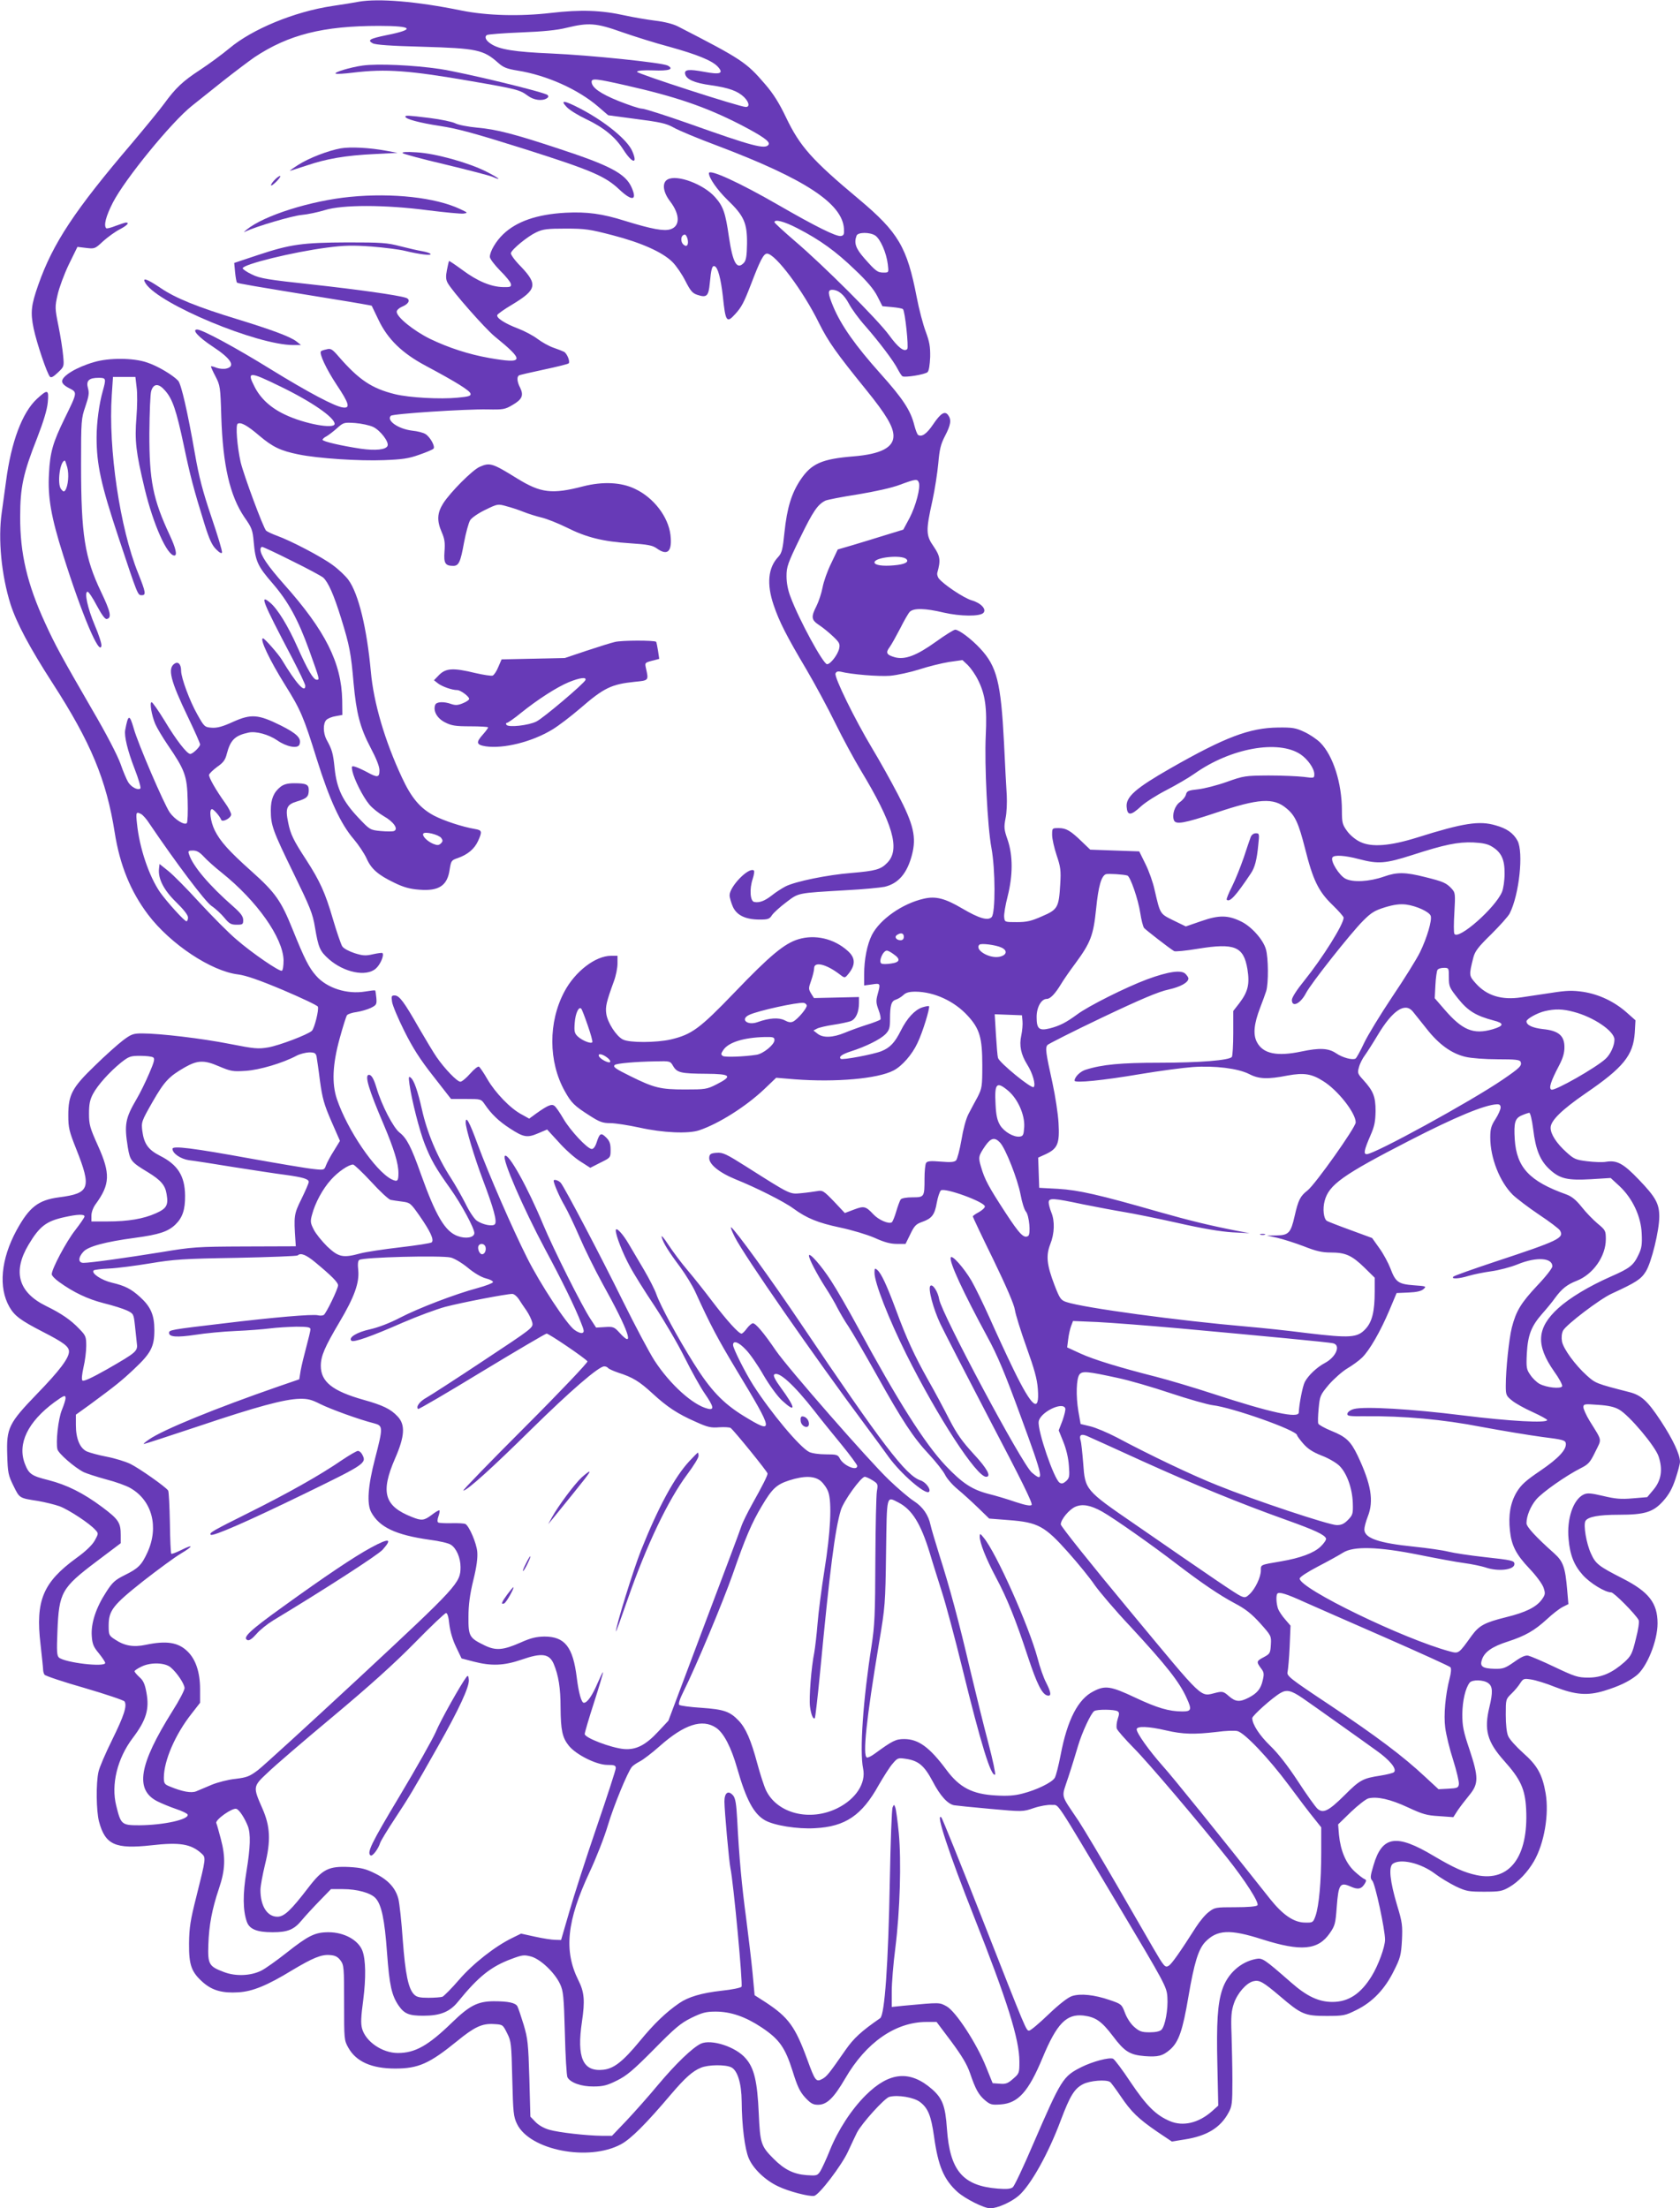<?xml version="1.0" standalone="no"?>
<!DOCTYPE svg PUBLIC "-//W3C//DTD SVG 20010904//EN"
 "http://www.w3.org/TR/2001/REC-SVG-20010904/DTD/svg10.dtd">
<svg version="1.0" xmlns="http://www.w3.org/2000/svg"
 width="974pt" height="1280pt" viewBox="0 0 974 1280"
 preserveAspectRatio="xMidYMid meet">
<g transform="translate(0,1280) scale(0.1,-0.1)"
fill="#673ab7" stroke="none">
<path d="M2080 12790 c-25 -5 -94 -16 -155 -25 -219 -33 -463 -134 -595 -245
-41 -34 -118 -91 -170 -125 -101 -66 -142 -105 -209 -197 -23 -32 -107 -134
-186 -228 -331 -388 -458 -579 -543 -821 -42 -119 -46 -160 -27 -253 18 -85
78 -263 95 -280 7 -7 21 1 46 25 36 34 36 35 30 98 -3 35 -15 112 -27 171 -21
104 -21 111 -5 182 9 40 38 119 65 175 l50 102 50 -6 c50 -6 52 -5 98 38 27
24 69 55 96 69 44 23 60 40 37 40 -5 0 -31 -9 -59 -19 -27 -11 -52 -17 -55
-14 -16 16 -2 70 39 150 71 137 339 465 457 559 35 28 117 93 183 146 66 52
147 113 180 136 197 131 398 182 722 182 198 0 214 -20 43 -54 -97 -20 -112
-29 -79 -47 17 -9 104 -15 289 -20 313 -9 353 -17 438 -93 30 -27 51 -35 112
-45 170 -27 352 -109 468 -209 l58 -50 164 -22 c138 -18 172 -25 215 -49 27
-16 142 -64 255 -106 507 -192 724 -334 733 -481 2 -32 -1 -39 -18 -42 -27 -4
-146 55 -361 179 -227 131 -404 212 -404 185 0 -27 47 -95 106 -153 98 -94
116 -135 115 -255 -1 -70 -5 -95 -17 -110 -41 -45 -65 -5 -88 149 -20 140 -33
177 -80 230 -66 75 -220 133 -275 103 -34 -18 -28 -72 14 -127 58 -76 59 -144
2 -162 -38 -12 -108 1 -261 48 -136 43 -222 54 -346 48 -166 -9 -285 -50 -363
-125 -42 -40 -77 -100 -77 -131 0 -11 27 -46 59 -79 33 -32 61 -67 63 -78 3
-17 -3 -19 -47 -18 -70 2 -148 35 -234 99 -41 30 -76 54 -78 52 -1 -2 -7 -26
-12 -53 -7 -35 -6 -55 4 -73 23 -45 217 -265 273 -311 176 -143 171 -160 -31
-125 -119 21 -236 59 -344 111 -95 47 -193 126 -193 157 0 10 15 23 35 31 37
16 46 41 18 50 -50 16 -280 48 -543 77 -259 28 -302 35 -349 58 -30 14 -54 31
-54 36 2 23 290 94 490 120 100 13 147 14 258 6 74 -6 161 -17 193 -25 82 -20
155 -29 148 -18 -3 5 -25 12 -48 16 -24 4 -81 17 -128 29 -76 20 -109 22 -305
22 -262 -1 -332 -11 -519 -73 l-138 -46 5 -54 c3 -30 8 -57 11 -60 6 -5 80
-18 560 -96 120 -19 220 -37 221 -38 1 -2 19 -39 40 -83 53 -111 136 -192 273
-265 174 -93 257 -144 260 -162 3 -13 -10 -17 -75 -23 -100 -10 -280 0 -362
20 -135 33 -210 83 -328 219 -37 43 -46 48 -70 41 -15 -3 -30 -8 -32 -11 -12
-12 30 -102 90 -193 73 -109 81 -138 39 -133 -46 4 -205 89 -421 222 -202 125
-396 230 -426 230 -33 0 7 -44 92 -100 105 -69 132 -113 78 -126 -14 -4 -40
-2 -57 4 -16 7 -31 10 -33 9 -1 -2 10 -28 26 -58 27 -52 29 -61 34 -234 9
-282 50 -459 134 -583 43 -61 48 -74 54 -144 10 -112 23 -140 110 -240 91
-106 147 -208 212 -388 62 -173 61 -170 43 -170 -19 0 -52 56 -111 188 -54
122 -115 222 -158 258 -64 54 -47 11 126 -318 42 -81 77 -154 77 -163 0 -46
-53 13 -136 151 -19 32 -100 124 -109 124 -22 0 39 -128 129 -272 89 -142 107
-185 182 -426 74 -237 139 -378 215 -466 28 -33 61 -83 74 -111 27 -62 68 -97
162 -142 53 -26 90 -36 145 -40 113 -9 162 24 175 117 8 50 10 54 46 66 58 20
97 53 118 98 26 57 24 64 -18 71 -71 12 -178 47 -236 77 -81 43 -132 103 -187
222 -99 212 -164 433 -180 614 -23 250 -71 450 -130 531 -17 23 -57 61 -90 85
-64 48 -244 142 -325 171 -27 10 -55 23 -62 29 -16 15 -130 322 -148 398 -20
90 -30 214 -17 222 18 11 56 -10 125 -69 78 -66 124 -88 228 -109 112 -23 352
-39 497 -33 103 4 141 9 202 31 41 14 78 30 83 35 12 12 -18 67 -46 85 -12 8
-47 17 -78 20 -81 10 -150 59 -123 86 12 12 428 39 559 37 93 -2 103 0 147 26
55 32 65 55 44 99 -18 34 -21 64 -7 72 4 3 70 18 145 34 75 16 140 32 143 36
10 10 -10 58 -27 67 -8 4 -36 15 -62 24 -26 9 -67 32 -92 51 -25 19 -76 46
-113 60 -76 29 -126 61 -120 78 2 6 41 34 87 61 142 86 149 116 49 221 -34 34
-59 69 -57 77 5 22 98 98 148 121 38 18 64 21 170 21 113 0 139 -4 270 -38
170 -44 292 -99 349 -156 22 -22 56 -72 75 -110 29 -57 41 -71 69 -80 54 -18
65 -8 72 67 8 85 14 104 28 99 19 -6 36 -71 48 -175 15 -146 22 -157 70 -104
38 41 52 68 94 177 52 136 72 175 92 175 48 0 210 -216 302 -404 53 -106 98
-170 273 -386 116 -143 158 -214 158 -267 0 -67 -74 -105 -230 -118 -186 -15
-246 -42 -309 -136 -52 -78 -78 -162 -93 -305 -10 -99 -15 -119 -36 -142 -59
-62 -68 -157 -27 -278 32 -96 76 -182 190 -374 50 -85 126 -226 168 -312 42
-86 109 -209 148 -274 186 -308 229 -456 154 -534 -38 -40 -69 -48 -210 -60
-138 -11 -324 -49 -381 -78 -21 -11 -57 -34 -78 -51 -42 -33 -73 -45 -103 -39
-24 4 -29 75 -9 134 8 25 11 46 6 49 -31 19 -140 -94 -140 -144 0 -14 9 -44
19 -67 23 -50 74 -74 156 -74 47 0 57 3 71 26 10 14 46 47 82 74 74 56 60 53
347 70 99 5 200 15 224 20 80 19 130 78 158 184 27 103 10 177 -81 351 -40 77
-108 199 -151 270 -100 167 -219 410 -211 431 4 11 13 14 29 11 61 -16 221
-29 287 -24 43 4 116 20 170 37 52 17 129 36 172 43 l78 11 31 -29 c17 -17 44
-55 59 -86 42 -83 53 -161 45 -322 -8 -169 10 -530 33 -652 23 -123 24 -378 1
-401 -22 -22 -73 -7 -170 50 -100 59 -154 73 -223 57 -124 -28 -254 -119 -301
-210 -28 -56 -45 -142 -45 -229 l0 -64 45 6 c50 8 51 7 33 -58 -10 -37 -9 -51
6 -91 10 -26 14 -50 10 -55 -5 -4 -40 -18 -79 -30 -38 -12 -96 -33 -127 -46
-70 -29 -127 -31 -159 -5 l-23 18 21 11 c11 6 54 16 94 22 41 6 86 16 101 21
30 12 48 52 48 106 l0 34 -130 -3 -131 -3 -17 27 c-15 26 -15 30 1 75 9 26 17
58 17 71 0 40 68 25 146 -34 29 -23 32 -23 46 -7 50 57 50 101 1 143 -79 70
-188 95 -284 66 -80 -24 -163 -92 -370 -308 -203 -211 -248 -244 -370 -273
-84 -19 -241 -20 -278 0 -38 19 -89 98 -96 149 -6 41 1 70 44 188 12 32 21 78
21 103 l0 45 -37 0 c-91 0 -209 -91 -271 -208 -94 -176 -93 -406 2 -576 39
-70 56 -86 147 -144 55 -35 73 -42 117 -42 29 0 105 -12 170 -26 134 -30 284
-37 347 -15 112 38 268 136 376 238 l69 66 108 -9 c236 -18 480 3 572 51 49
25 108 92 139 159 30 61 74 206 67 214 -3 2 -20 -1 -39 -7 -44 -15 -88 -62
-125 -136 -34 -68 -62 -98 -112 -118 -44 -18 -228 -53 -236 -44 -12 12 7 26
59 43 88 28 171 70 200 99 23 24 27 36 27 89 0 80 8 104 34 112 11 3 31 15 43
26 15 15 35 20 71 20 109 -1 225 -55 302 -139 70 -76 85 -128 85 -288 0 -123
-2 -133 -27 -183 -16 -28 -39 -73 -53 -99 -15 -29 -31 -89 -41 -151 -10 -57
-24 -110 -31 -118 -11 -10 -32 -12 -89 -7 -60 5 -78 3 -85 -8 -5 -8 -9 -49 -9
-91 0 -106 -1 -108 -70 -108 -34 0 -62 -5 -68 -12 -5 -7 -17 -39 -26 -70 -9
-31 -21 -60 -26 -63 -18 -11 -76 14 -106 46 -45 48 -55 50 -113 28 l-53 -20
-63 67 c-60 62 -66 66 -97 60 -18 -3 -60 -9 -93 -12 -68 -6 -58 -11 -320 155
-114 72 -134 82 -170 79 -32 -2 -41 -7 -43 -25 -6 -38 54 -88 151 -128 120
-48 283 -130 337 -170 78 -57 143 -83 270 -110 71 -15 157 -41 201 -60 55 -25
91 -35 128 -35 l51 0 28 57 c23 48 33 58 67 70 57 20 74 41 86 111 6 33 17 66
24 72 22 18 255 -67 255 -93 0 -8 -16 -22 -35 -33 -19 -10 -35 -21 -35 -25 0
-3 53 -116 119 -250 75 -155 121 -261 125 -292 4 -26 34 -123 67 -215 46 -128
62 -185 66 -243 11 -144 -33 -109 -141 113 -41 84 -103 219 -139 300 -36 80
-83 177 -105 215 -45 76 -114 153 -120 134 -9 -26 70 -197 213 -461 57 -104
102 -211 194 -463 132 -359 137 -385 63 -322 -57 48 -522 919 -537 1004 -7 44
-38 91 -51 78 -15 -14 16 -132 58 -221 24 -50 155 -304 291 -565 176 -335 246
-476 238 -484 -7 -7 -35 -2 -93 17 -46 16 -116 37 -157 47 -96 25 -152 62
-249 164 -120 127 -278 376 -510 805 -52 96 -121 216 -153 265 -57 89 -129
170 -129 147 0 -19 46 -107 96 -185 24 -37 56 -91 70 -120 15 -28 43 -77 64
-107 20 -30 92 -154 160 -275 152 -272 215 -368 307 -466 39 -42 81 -95 92
-117 11 -23 44 -60 73 -84 29 -24 82 -72 118 -107 l65 -63 115 -9 c168 -13
207 -34 344 -188 58 -65 127 -150 153 -189 27 -38 118 -146 205 -238 210 -227
286 -323 328 -417 31 -67 27 -77 -25 -77 -77 0 -146 20 -275 81 -140 66 -173
71 -240 36 -90 -45 -152 -165 -191 -370 -12 -62 -27 -121 -34 -132 -16 -27
-107 -71 -187 -91 -45 -12 -89 -15 -153 -11 -137 7 -212 46 -287 147 -98 132
-163 180 -246 180 -49 0 -68 -10 -171 -85 -19 -14 -39 -24 -45 -22 -26 9 -3
225 70 662 36 213 37 230 41 528 5 340 1 324 72 288 79 -41 129 -122 181 -291
17 -58 50 -161 71 -228 22 -68 76 -269 119 -445 107 -436 166 -627 189 -613 4
3 -13 85 -39 183 -26 98 -73 288 -105 423 -66 283 -119 479 -180 670 -23 74
-46 151 -50 170 -12 58 -44 105 -96 139 -27 17 -93 73 -146 124 -116 111 -585
647 -655 749 -70 103 -117 158 -133 158 -7 0 -23 -14 -35 -30 -12 -17 -26 -30
-31 -30 -16 0 -82 72 -168 185 -46 61 -112 144 -147 185 -35 41 -84 107 -109
145 -25 39 -43 59 -39 45 9 -34 37 -80 108 -175 32 -44 72 -109 88 -145 86
-189 128 -268 236 -448 221 -365 223 -379 43 -269 -120 74 -192 150 -289 305
-92 146 -193 333 -217 401 -8 24 -40 87 -71 140 -31 53 -71 120 -88 149 -36
62 -76 104 -76 80 0 -29 40 -132 81 -207 22 -42 87 -146 144 -231 56 -85 135
-219 174 -298 39 -78 91 -172 116 -208 53 -77 58 -99 18 -89 -86 21 -218 140
-308 278 -31 48 -112 201 -181 340 -129 262 -339 662 -363 691 -12 14 -41 23
-41 12 0 -16 35 -97 63 -144 18 -31 57 -113 86 -180 29 -68 89 -190 133 -270
154 -277 192 -389 99 -286 -30 33 -36 35 -84 32 l-51 -3 -32 49 c-50 75 -216
407 -274 546 -91 219 -203 420 -223 400 -18 -17 106 -302 233 -540 95 -176
176 -341 209 -428 18 -44 19 -54 7 -58 -8 -3 -29 5 -46 18 -45 33 -199 267
-274 417 -85 169 -222 483 -287 659 -48 131 -69 168 -69 125 0 -34 51 -203
100 -333 62 -164 83 -240 69 -256 -12 -14 -68 -4 -104 20 -14 9 -44 53 -66 99
-23 45 -61 112 -85 149 -79 122 -138 263 -168 398 -24 106 -45 166 -63 182
-14 12 -15 8 -9 -37 13 -92 58 -269 88 -345 37 -94 64 -141 149 -260 64 -90
139 -229 139 -257 0 -27 -51 -35 -98 -17 -72 27 -125 116 -212 359 -55 156
-82 208 -123 240 -36 27 -105 160 -134 259 -16 53 -29 76 -44 76 -27 0 -2 -84
85 -287 60 -142 86 -226 86 -283 0 -47 -6 -52 -41 -35 -95 50 -255 285 -316
465 -30 90 -25 201 16 350 19 69 38 130 43 136 5 6 30 15 56 18 26 4 63 15 82
24 32 16 35 20 32 57 -2 22 -5 42 -7 44 -2 2 -28 -1 -57 -6 -106 -18 -224 20
-286 92 -41 46 -67 98 -136 269 -66 164 -99 212 -238 336 -132 118 -181 173
-213 237 -25 51 -34 123 -16 123 10 0 47 -43 53 -61 6 -18 58 9 58 30 0 10
-16 41 -35 67 -55 77 -95 148 -93 163 2 8 23 28 47 46 36 25 47 40 56 76 21
80 47 106 127 123 42 9 115 -11 165 -45 54 -38 119 -50 129 -25 14 36 -14 64
-108 111 -131 65 -172 68 -277 21 -61 -28 -92 -36 -123 -34 -41 3 -44 5 -84
77 -43 75 -94 212 -94 253 0 37 -16 55 -37 42 -43 -27 -26 -97 78 -313 38 -79
69 -149 69 -156 0 -14 -42 -55 -57 -55 -19 0 -82 81 -149 193 -36 59 -70 107
-75 107 -13 0 0 -76 21 -126 10 -23 42 -77 72 -121 100 -146 113 -180 116
-322 2 -68 0 -127 -5 -132 -14 -14 -70 21 -99 62 -33 48 -186 403 -209 488
-24 83 -32 81 -49 -10 -7 -35 14 -121 54 -224 23 -59 38 -110 34 -115 -14 -12
-51 6 -70 35 -9 14 -30 63 -45 107 -18 50 -82 174 -163 312 -180 311 -216 377
-274 504 -104 226 -146 404 -145 617 0 170 17 251 99 458 37 96 57 162 61 205
7 75 0 78 -63 20 -85 -79 -149 -248 -179 -478 -9 -63 -20 -145 -25 -182 -22
-152 -2 -361 51 -530 35 -109 111 -252 244 -458 221 -342 312 -560 360 -865
30 -190 92 -342 194 -477 129 -170 365 -327 521 -346 46 -6 122 -32 262 -91
108 -46 199 -89 201 -96 7 -18 -20 -126 -35 -140 -24 -22 -189 -85 -253 -96
-58 -10 -80 -8 -222 20 -161 32 -407 61 -509 61 -51 0 -63 -4 -112 -41 -30
-23 -103 -88 -162 -146 -132 -127 -154 -168 -154 -288 0 -72 5 -92 46 -195 90
-227 79 -257 -100 -280 -120 -16 -172 -56 -246 -191 -91 -168 -106 -332 -41
-445 30 -52 66 -78 192 -143 123 -63 153 -86 153 -115 0 -38 -54 -110 -185
-245 -165 -171 -178 -198 -173 -354 3 -104 6 -118 36 -179 36 -73 33 -71 142
-88 41 -7 98 -21 126 -31 53 -20 175 -100 207 -137 19 -20 18 -22 -4 -62 -15
-26 -52 -62 -105 -100 -195 -142 -239 -247 -209 -501 8 -72 15 -138 15 -147 0
-10 4 -23 8 -29 5 -7 109 -42 232 -77 123 -36 227 -71 232 -78 16 -25 -3 -83
-72 -223 -38 -77 -74 -160 -79 -185 -15 -66 -13 -227 3 -288 36 -135 94 -161
303 -138 165 19 230 8 291 -47 27 -25 27 -24 -30 -252 -34 -134 -41 -178 -42
-270 -1 -127 14 -167 84 -228 53 -45 111 -61 203 -55 82 5 167 40 311 128 119
71 169 92 218 88 31 -2 46 -10 62 -31 20 -27 21 -41 21 -245 0 -213 0 -218 25
-262 45 -80 135 -120 271 -120 135 0 199 29 359 159 100 82 145 103 212 99 53
-3 53 -3 78 -53 24 -47 25 -61 30 -265 5 -198 7 -219 28 -262 74 -151 414
-218 602 -117 58 31 146 119 294 294 79 92 121 130 170 150 43 18 142 19 176
2 36 -18 59 -93 60 -197 1 -141 18 -276 41 -330 26 -61 96 -128 171 -163 60
-29 179 -60 208 -55 29 5 160 177 197 258 19 41 42 90 51 108 28 55 161 201
188 208 50 13 143 -3 178 -30 46 -35 64 -78 81 -198 24 -174 57 -251 136 -323
45 -40 154 -95 190 -95 42 0 122 36 165 73 70 61 173 246 244 437 54 143 79
184 130 210 39 20 133 28 156 12 6 -4 33 -41 61 -82 62 -92 103 -131 212 -206
l85 -57 74 12 c129 20 208 68 255 156 20 36 22 55 22 185 0 80 -3 201 -5 270
-4 103 -1 134 14 178 20 59 72 118 112 128 35 9 56 -3 153 -85 125 -107 145
-116 271 -116 99 0 109 2 173 34 93 45 166 121 218 227 38 75 42 92 47 177 4
86 2 105 -28 203 -42 142 -50 222 -25 241 45 32 163 4 245 -58 30 -23 84 -55
120 -73 60 -28 73 -31 165 -31 91 0 104 3 146 27 53 31 106 87 142 149 60 103
89 273 68 395 -19 109 -48 161 -131 234 -40 36 -79 79 -86 97 -9 19 -14 69
-14 123 0 90 0 91 33 123 19 18 41 45 51 61 17 26 21 28 64 21 26 -4 88 -23
137 -43 118 -46 189 -52 287 -22 81 25 138 51 184 87 61 46 124 201 124 303 0
118 -50 183 -203 261 -139 71 -156 84 -183 144 -27 58 -45 166 -32 189 14 24
75 36 194 36 150 0 199 15 257 80 33 37 52 71 71 128 14 42 26 87 26 99 0 43
-41 130 -112 238 -76 115 -112 148 -182 166 -192 49 -196 51 -246 96 -68 61
-136 155 -144 197 -4 23 -2 47 6 63 16 33 214 184 283 215 141 65 169 83 197
128 33 53 78 238 78 318 0 75 -21 113 -118 214 -90 94 -127 114 -190 104 -20
-4 -70 -2 -110 3 -66 8 -77 13 -120 52 -58 52 -92 105 -92 142 0 41 63 103
202 199 221 151 277 221 286 353 l4 71 -53 47 c-72 63 -160 104 -251 118 -62
9 -95 8 -184 -6 -60 -9 -138 -21 -174 -26 -113 -17 -199 9 -263 80 -41 46 -41
47 -15 151 10 37 28 61 104 135 50 50 99 104 107 121 55 108 81 354 45 421
-24 44 -62 71 -127 89 -94 28 -186 14 -456 -71 -157 -49 -263 -57 -329 -25
-26 12 -59 39 -76 63 -27 37 -30 48 -30 119 0 159 -51 318 -125 393 -21 21
-63 49 -94 63 -49 23 -68 26 -151 25 -166 -2 -308 -56 -625 -237 -201 -115
-258 -165 -253 -223 4 -52 24 -52 82 2 27 25 95 68 150 96 56 29 128 71 162
95 209 148 486 198 615 111 41 -28 79 -82 79 -114 0 -24 -1 -24 -62 -16 -35 4
-126 8 -203 8 -135 -1 -144 -2 -242 -37 -56 -20 -131 -39 -166 -43 -57 -6 -66
-10 -71 -30 -3 -13 -19 -33 -35 -44 -30 -21 -47 -73 -35 -105 10 -27 58 -19
244 43 247 83 334 89 409 25 50 -41 70 -86 107 -231 46 -184 78 -250 159 -328
36 -35 65 -68 65 -74 0 -39 -122 -233 -228 -365 -44 -54 -72 -98 -72 -112 0
-46 50 -22 82 40 29 56 256 343 330 418 48 48 67 60 128 79 53 16 86 20 122
16 60 -8 135 -42 143 -66 8 -26 -22 -128 -62 -210 -20 -41 -93 -158 -162 -260
-68 -102 -142 -223 -163 -268 -21 -45 -43 -85 -49 -89 -17 -10 -75 5 -113 31
-44 30 -97 32 -201 10 -142 -30 -223 -13 -258 55 -23 44 -17 105 19 199 14 36
30 80 35 96 14 45 13 195 -2 244 -16 55 -83 130 -142 159 -77 38 -129 39 -232
3 l-90 -31 -72 35 c-79 39 -76 35 -109 177 -9 43 -33 110 -53 150 l-36 73
-142 5 -142 5 -48 46 c-67 65 -92 79 -135 79 -38 0 -38 0 -38 -40 0 -22 12
-75 26 -117 23 -68 26 -89 21 -168 -8 -135 -14 -147 -105 -186 -63 -28 -89
-34 -147 -34 -70 0 -70 0 -73 29 -2 16 7 70 20 120 31 123 31 237 0 328 -21
60 -22 73 -12 125 7 32 9 92 7 133 -3 41 -10 179 -16 305 -18 349 -41 442
-138 546 -52 56 -123 109 -145 109 -8 0 -58 -31 -112 -70 -113 -81 -179 -105
-237 -90 -49 14 -56 26 -31 59 11 15 38 64 61 108 22 44 47 88 56 97 23 22 88
21 197 -5 96 -22 208 -23 229 -2 21 21 -14 58 -67 73 -45 13 -164 92 -192 128
-6 9 -10 23 -8 31 21 74 17 97 -20 152 -46 65 -47 92 -8 267 14 64 29 162 34
216 7 81 14 111 39 159 34 65 38 94 18 121 -19 26 -43 11 -87 -54 -37 -55 -66
-75 -87 -61 -5 3 -15 29 -22 56 -21 86 -67 155 -197 300 -144 161 -227 278
-273 388 -32 77 -33 97 -6 97 35 0 68 -27 96 -79 16 -31 59 -90 96 -131 82
-94 165 -204 188 -250 10 -19 22 -38 27 -41 14 -9 131 10 146 24 8 8 13 42 15
88 1 60 -4 88 -26 147 -15 40 -39 130 -52 199 -56 290 -106 376 -335 568 -274
229 -342 306 -423 475 -39 82 -74 138 -122 193 -108 126 -135 144 -505 334
-27 14 -79 27 -130 33 -47 6 -125 19 -175 30 -139 31 -258 35 -430 15 -181
-21 -371 -16 -520 14 -259 53 -479 71 -595 51z m1525 -176 c72 -25 195 -64
275 -85 162 -45 248 -80 281 -115 37 -40 15 -48 -80 -30 -87 16 -114 13 -109
-12 6 -32 54 -53 149 -66 106 -15 157 -34 194 -70 28 -29 33 -56 9 -56 -35 0
-634 194 -631 204 3 7 36 10 94 8 92 -4 123 7 84 28 -32 17 -449 60 -676 70
-210 9 -300 23 -349 56 -30 19 -39 41 -23 51 7 4 95 11 197 15 128 5 210 13
265 27 128 31 171 28 320 -25z m20 -308 c293 -66 465 -125 665 -227 129 -67
177 -100 166 -117 -18 -30 -95 -9 -463 122 -134 47 -255 86 -270 86 -16 0 -77
21 -138 45 -106 43 -155 78 -155 111 0 21 27 18 195 -20z m998 -829 c132 -68
223 -134 333 -240 71 -67 111 -115 131 -155 l29 -57 56 -5 c31 -3 60 -8 63
-12 12 -11 34 -222 25 -231 -18 -19 -53 8 -106 81 -66 90 -380 404 -547 546
-64 55 -117 104 -117 108 0 19 56 5 133 -35z m451 -42 c30 -20 65 -100 73
-166 6 -49 6 -49 -24 -49 -35 0 -45 7 -112 83 -50 57 -61 88 -45 131 8 21 77
21 108 1z m-1088 -19 c8 -33 -3 -51 -22 -35 -22 18 -17 59 7 59 5 0 11 -11 15
-24z m-2361 -856 c180 -87 315 -180 315 -217 0 -32 -175 0 -286 53 -84 39
-144 94 -179 164 -45 88 -30 88 150 0z m539 -235 c41 -20 92 -86 83 -109 -9
-23 -70 -29 -155 -17 -113 17 -222 42 -222 52 0 4 10 14 23 20 12 7 40 28 61
47 38 34 41 34 105 30 37 -3 84 -13 105 -23z m3163 -322 c11 -28 -17 -135 -54
-206 l-36 -67 -111 -34 c-61 -19 -146 -45 -190 -58 l-79 -23 -38 -80 c-22 -44
-44 -107 -50 -140 -6 -32 -22 -81 -35 -107 -33 -65 -31 -81 16 -112 23 -15 59
-45 81 -66 36 -34 40 -43 34 -70 -8 -35 -50 -90 -70 -90 -22 0 -162 257 -211
388 -16 40 -24 84 -24 122 0 55 7 75 79 223 75 154 101 192 146 215 11 5 95
22 187 36 102 17 198 38 245 56 92 34 102 35 110 13z m-3635 -454 c90 -44 171
-88 182 -97 29 -27 61 -98 104 -237 49 -158 57 -202 72 -375 16 -174 37 -257
99 -375 33 -62 51 -108 51 -130 0 -42 -11 -44 -71 -11 -24 13 -55 27 -68 31
-23 7 -24 5 -18 -25 10 -47 61 -149 98 -193 17 -21 55 -51 84 -68 57 -32 87
-75 59 -86 -8 -3 -43 -3 -77 0 -61 6 -63 7 -129 77 -91 96 -126 169 -138 287
-9 89 -15 108 -47 166 -20 39 -21 93 -1 114 9 9 34 19 55 22 l38 7 -1 85 c-4
217 -98 404 -338 673 -93 105 -136 168 -136 201 0 8 4 15 10 15 5 0 83 -36
172 -81z m3563 10 c17 -17 -11 -31 -73 -36 -64 -6 -112 1 -112 17 0 30 158 46
185 19z m-4436 -1478 c10 -6 31 -29 46 -53 157 -232 323 -452 361 -479 24 -16
58 -48 75 -69 28 -34 38 -40 71 -40 35 0 38 2 38 27 0 21 -14 40 -57 78 -140
122 -236 236 -257 303 -7 19 -4 22 23 22 22 0 39 -10 63 -36 18 -20 65 -62
103 -92 204 -163 356 -378 359 -508 0 -32 -4 -59 -10 -61 -15 -5 -172 102
-264 182 -45 38 -140 134 -213 213 -72 79 -154 162 -182 184 l-50 40 -3 -26
c-7 -58 27 -125 99 -195 44 -43 69 -75 69 -89 0 -12 -4 -22 -9 -22 -12 0 -114
113 -153 168 -64 93 -120 257 -134 400 -7 64 -5 69 25 53z m1739 -138 c10 -14
10 -20 -2 -32 -12 -11 -20 -12 -45 -2 -35 15 -65 46 -57 59 9 14 88 -5 104
-25z m6093 -51 c54 -33 73 -75 72 -157 0 -39 -7 -86 -15 -105 -39 -93 -253
-281 -276 -243 -4 6 -4 62 0 125 6 107 5 114 -15 136 -31 34 -49 42 -154 68
-115 29 -163 30 -239 3 -86 -30 -180 -35 -224 -12 -36 19 -88 102 -75 123 10
16 72 12 155 -10 111 -29 152 -26 308 24 189 61 263 76 353 73 56 -3 85 -9
110 -25z m-2115 -167 c17 -5 63 -138 75 -218 6 -40 16 -78 22 -86 11 -12 144
-116 174 -134 6 -4 69 2 140 14 211 34 263 13 285 -118 14 -87 4 -131 -47
-198 l-35 -45 0 -128 c0 -70 -4 -132 -8 -138 -13 -20 -189 -34 -420 -34 -223
0 -332 -10 -429 -41 -31 -10 -63 -42 -63 -63 0 -15 162 1 380 38 113 19 250
37 305 41 129 9 262 -8 326 -40 57 -30 108 -32 225 -9 94 17 139 10 206 -33
84 -52 188 -184 188 -239 0 -28 -233 -357 -279 -394 -43 -33 -54 -56 -75 -148
-22 -98 -35 -112 -104 -113 l-57 -1 61 -13 c34 -8 103 -30 153 -49 71 -28 105
-36 156 -36 85 0 122 -16 195 -87 l60 -59 0 -81 c0 -115 -15 -176 -54 -217
-47 -50 -87 -53 -339 -23 -116 15 -270 31 -342 37 -405 35 -951 109 -1053 143
-32 11 -38 20 -68 97 -45 118 -51 171 -25 238 25 62 27 135 6 185 -8 20 -15
46 -15 57 0 28 25 26 200 -11 80 -16 186 -36 235 -44 50 -8 189 -36 310 -63
144 -33 254 -51 320 -55 l100 -5 -75 14 c-153 30 -270 58 -453 110 -345 99
-464 126 -582 133 l-110 6 -3 87 -3 88 46 21 c67 32 79 61 72 180 -3 54 -19
157 -35 231 -39 177 -43 204 -29 221 7 7 149 79 317 159 223 106 327 150 384
162 71 16 116 41 116 65 0 5 -8 17 -17 26 -24 25 -101 13 -221 -31 -126 -47
-343 -156 -407 -204 -64 -47 -101 -66 -159 -81 -62 -15 -76 -3 -76 66 0 57 27
105 59 105 20 0 48 29 82 85 13 22 50 76 83 120 89 121 105 162 121 318 13
130 30 190 57 200 13 4 101 -1 124 -8z m-1296 -355 c0 -13 -7 -20 -19 -20 -25
0 -38 20 -20 31 23 15 39 10 39 -11z m565 -62 c39 -17 32 -46 -12 -54 -59 -11
-144 41 -115 70 9 10 95 -1 127 -16z m-624 -39 c42 -29 37 -47 -15 -54 -25 -4
-50 -4 -56 0 -18 11 9 75 32 75 6 0 23 -9 39 -21z m3219 -135 c0 -52 3 -59 54
-123 57 -71 103 -99 205 -126 63 -16 62 -31 -5 -51 -111 -32 -175 -6 -278 113
l-58 67 4 76 c2 42 8 82 12 88 4 7 20 12 37 12 29 0 29 -1 29 -56z m-3723
-161 c5 -13 -50 -79 -78 -94 -14 -7 -28 -5 -50 7 -34 17 -89 14 -158 -11 -60
-21 -102 18 -46 43 52 24 276 73 314 69 8 -1 16 -7 18 -14z m-1269 -118 c17
-49 29 -92 26 -96 -7 -11 -58 9 -84 33 -19 18 -22 29 -18 79 4 56 24 98 38 82
4 -4 21 -48 38 -98z m4782 83 c11 -13 46 -58 80 -100 71 -91 145 -145 227
-164 33 -8 114 -14 186 -14 105 0 129 -3 133 -15 9 -22 -6 -36 -104 -103 -186
-127 -743 -432 -788 -432 -20 0 -16 22 22 110 23 52 28 80 29 140 0 84 -13
116 -71 180 -33 36 -35 41 -25 75 5 20 21 51 34 68 13 18 47 71 75 118 85 142
157 190 202 137z m933 -3 c116 -30 237 -112 237 -161 0 -35 -23 -85 -51 -111
-56 -52 -294 -187 -314 -179 -18 6 -4 49 44 140 22 42 31 72 31 106 0 67 -34
96 -125 105 -60 7 -95 23 -95 45 0 14 63 49 106 59 59 14 104 13 167 -4z
m-3195 -53 c2 -18 -1 -56 -7 -84 -13 -58 -2 -110 34 -168 32 -50 51 -118 38
-131 -12 -12 -199 141 -207 169 -3 9 -8 70 -12 135 l-7 118 79 -3 79 -3 3 -33z
m-1438 -111 c0 -26 -66 -80 -105 -85 -72 -11 -181 -15 -194 -7 -12 8 -12 13 2
34 29 45 118 73 240 76 50 1 57 -1 57 -18z m-2655 -93 c2 -13 12 -77 20 -143
14 -102 24 -137 66 -234 l50 -114 -35 -57 c-20 -31 -40 -69 -46 -85 -10 -27
-11 -28 -73 -21 -34 3 -199 31 -367 61 -335 61 -450 75 -450 56 0 -27 48 -59
96 -66 27 -3 144 -21 259 -40 116 -18 251 -39 300 -45 102 -14 135 -24 135
-41 0 -7 -19 -51 -42 -98 -44 -89 -45 -98 -35 -245 l2 -30 -295 -1 c-280 -1
-304 -3 -485 -33 -204 -33 -411 -62 -451 -62 -31 0 -32 30 -1 64 27 31 127 58
299 81 141 19 192 36 235 77 41 40 57 86 56 168 -1 113 -42 179 -146 231 -68
35 -92 69 -102 144 -6 51 -5 55 60 169 68 118 94 146 186 199 74 42 112 44
199 6 69 -29 81 -31 155 -26 79 5 215 45 295 88 19 10 52 18 72 19 31 0 38 -4
43 -22z m1685 -8 c14 -10 21 -22 17 -26 -9 -9 -60 19 -65 35 -6 17 21 12 48
-9z m-2632 1 c11 -7 6 -26 -23 -93 -20 -47 -53 -115 -74 -150 -65 -111 -71
-147 -50 -278 13 -78 19 -86 117 -145 75 -46 100 -75 108 -127 11 -64 0 -83
-63 -111 -72 -32 -160 -47 -280 -47 l-93 0 0 34 c0 19 10 47 25 67 83 114 86
176 13 338 -47 104 -52 123 -52 186 0 54 5 80 23 114 27 51 96 128 164 183 45
35 54 38 110 38 34 0 68 -4 75 -9z m3015 -51 c23 -38 45 -43 192 -44 143 -1
154 -13 60 -61 -57 -29 -66 -30 -185 -30 -140 0 -178 9 -315 77 -87 43 -103
54 -91 65 9 9 118 19 236 21 85 2 86 2 103 -28z m1944 -144 c55 -48 95 -139
91 -208 -3 -46 -6 -53 -25 -56 -35 -5 -91 27 -115 66 -16 27 -23 56 -26 118
-7 126 5 139 75 80z m2853 -96 c0 -10 -13 -41 -30 -67 -25 -38 -30 -58 -30
-106 0 -119 55 -258 131 -333 22 -21 90 -73 151 -114 62 -41 117 -83 122 -92
26 -44 -6 -59 -378 -182 -126 -42 -234 -80 -240 -86 -15 -15 32 -13 90 5 27 8
85 20 129 26 44 6 114 24 155 41 108 44 200 38 200 -12 0 -11 -40 -62 -89
-113 -93 -100 -121 -145 -146 -242 -16 -63 -35 -241 -35 -337 0 -53 2 -59 36
-86 19 -16 73 -46 120 -67 46 -21 84 -42 84 -46 0 -19 -218 -7 -490 27 -296
37 -570 53 -630 37 -20 -5 -36 -17 -38 -26 -3 -15 8 -17 105 -16 220 2 447
-18 673 -62 118 -22 276 -48 350 -58 120 -15 135 -19 138 -37 5 -36 -42 -87
-148 -159 -84 -57 -111 -81 -137 -124 -36 -61 -49 -132 -39 -223 9 -86 35
-138 114 -221 39 -41 74 -89 81 -110 11 -33 10 -40 -9 -67 -32 -45 -94 -76
-209 -104 -124 -31 -155 -48 -198 -106 -77 -107 -75 -106 -128 -92 -268 72
-870 364 -870 422 0 9 45 38 106 70 58 30 123 66 145 80 61 39 204 35 439 -12
99 -20 217 -42 263 -48 45 -6 101 -18 123 -25 74 -26 169 -15 169 19 0 20 -13
23 -177 41 -81 9 -174 23 -206 31 -31 8 -121 21 -200 29 -204 21 -287 49 -287
100 0 13 9 47 20 75 36 91 19 188 -59 353 -40 83 -67 109 -152 143 -39 16 -73
35 -76 42 -3 7 -2 47 2 88 7 73 9 78 59 138 29 33 77 76 107 94 29 17 69 46
86 63 43 42 106 151 158 274 l42 100 69 3 c47 2 74 8 87 20 18 16 16 17 -56
22 -90 7 -106 18 -136 98 -12 31 -40 84 -64 117 l-42 59 -125 46 c-69 25 -130
49 -137 53 -19 12 -26 70 -13 117 25 93 105 150 490 348 268 138 438 208 508
211 16 1 22 -5 22 -19z m189 -126 c14 -118 40 -182 96 -233 59 -54 103 -64
241 -56 l112 7 51 -47 c76 -71 125 -176 129 -275 3 -62 0 -85 -18 -122 -29
-62 -50 -79 -160 -127 -129 -57 -240 -124 -306 -184 -125 -114 -131 -213 -24
-366 29 -40 49 -78 47 -86 -7 -17 -92 -8 -132 14 -16 9 -41 33 -53 52 -22 31
-24 42 -20 124 6 107 26 158 89 230 25 28 59 69 75 92 39 53 69 77 125 99 95
37 169 142 169 241 0 49 -2 53 -48 91 -26 22 -68 65 -92 96 -33 41 -57 61 -90
73 -213 76 -287 156 -298 318 -6 98 1 123 41 140 18 8 37 14 43 15 6 0 16 -40
23 -96z m-3091 -77 c32 -34 102 -212 119 -302 8 -44 22 -88 31 -98 19 -22 29
-131 13 -141 -25 -16 -50 10 -133 137 -97 149 -119 190 -140 262 -17 57 -16
64 24 123 33 47 55 52 86 19z m-3646 -227 c51 -56 102 -103 113 -105 11 -2 41
-7 67 -10 46 -6 49 -9 101 -83 61 -88 85 -138 70 -153 -5 -5 -88 -18 -184 -29
-95 -11 -199 -27 -229 -35 -102 -28 -127 -22 -193 40 -31 31 -67 75 -78 98
-19 37 -21 47 -10 86 18 69 62 150 110 203 41 46 101 87 128 88 6 0 54 -45
105 -100z m-1662 -201 c0 -6 -25 -42 -55 -81 -51 -65 -135 -223 -135 -254 0
-8 19 -28 43 -45 83 -60 165 -99 259 -123 53 -13 113 -32 134 -42 38 -18 39
-21 46 -84 4 -36 9 -82 11 -103 7 -49 1 -54 -171 -153 -85 -48 -137 -73 -144
-66 -6 6 -3 34 6 76 9 37 16 93 16 125 0 53 -3 60 -40 98 -49 52 -105 90 -193
133 -161 79 -195 199 -101 356 64 107 103 136 208 159 76 17 116 18 116 4z
m2324 -174 c7 -20 -3 -45 -19 -45 -16 0 -29 35 -20 50 9 15 32 12 39 -5z
m-986 -92 c93 -77 132 -116 132 -133 0 -21 -69 -163 -83 -172 -7 -4 -21 -5
-33 -2 -30 8 -261 -12 -549 -47 -306 -36 -315 -38 -315 -55 0 -24 47 -27 153
-11 56 9 161 19 232 22 72 3 162 10 200 15 39 5 107 9 153 10 65 0 82 -3 82
-15 0 -8 -11 -54 -24 -102 -13 -48 -28 -110 -33 -138 l-8 -50 -125 -43 c-360
-125 -662 -248 -745 -305 -22 -15 -36 -27 -31 -27 5 0 149 47 320 104 336 113
495 156 584 158 46 1 69 -5 118 -30 60 -30 228 -91 312 -112 53 -14 54 -21 6
-206 -41 -158 -48 -260 -22 -309 47 -87 141 -132 338 -160 56 -7 112 -20 124
-29 32 -20 56 -76 56 -129 0 -92 -15 -109 -587 -641 -293 -272 -557 -513 -587
-536 -49 -37 -65 -43 -131 -51 -41 -4 -103 -20 -137 -34 -35 -15 -75 -32 -90
-38 -29 -12 -82 -2 -154 28 -30 12 -34 18 -34 51 0 98 66 251 161 371 l49 63
0 79 c0 97 -25 173 -73 219 -54 53 -123 63 -242 38 -71 -15 -123 -6 -177 30
-36 23 -38 27 -38 80 0 89 23 119 201 260 86 67 184 139 218 159 74 44 75 57
1 20 -29 -14 -54 -24 -57 -21 -3 3 -7 84 -8 180 -2 96 -6 180 -10 186 -12 20
-170 131 -220 155 -27 13 -88 32 -135 41 -47 9 -99 23 -117 31 -40 19 -63 74
-63 153 l0 60 78 56 c152 112 187 140 260 209 97 91 117 129 117 225 0 88 -21
136 -84 193 -51 46 -86 64 -162 82 -60 14 -122 55 -106 71 4 4 44 9 89 11 46
2 153 16 238 30 138 23 193 27 502 32 191 4 350 10 354 14 17 17 49 4 102 -40z
m785 28 c21 -5 65 -31 99 -59 37 -31 78 -55 105 -62 25 -6 43 -16 41 -22 -2
-6 -42 -21 -89 -34 -131 -35 -344 -117 -450 -172 -59 -31 -125 -56 -173 -67
-78 -17 -127 -48 -109 -66 12 -12 112 23 299 105 83 36 194 77 245 91 95 25
355 75 389 75 10 0 26 -13 37 -29 10 -16 30 -46 45 -67 15 -22 30 -53 34 -70
6 -30 4 -31 -283 -221 -158 -105 -307 -201 -330 -214 -39 -21 -63 -53 -49 -66
3 -3 169 94 369 216 200 121 370 221 376 221 14 0 227 -145 237 -161 3 -6
-158 -176 -362 -380 -203 -203 -364 -369 -358 -369 22 0 165 129 394 355 227
223 391 365 423 365 9 0 18 -4 22 -9 3 -5 29 -17 58 -27 85 -27 124 -51 200
-121 86 -79 145 -118 252 -165 68 -31 88 -35 135 -31 30 2 60 0 66 -4 20 -15
214 -254 214 -264 0 -13 -30 -72 -90 -179 -26 -47 -55 -105 -63 -130 -8 -25
-107 -288 -219 -584 l-203 -540 -58 -62 c-74 -80 -130 -108 -200 -102 -75 7
-227 65 -227 87 0 9 25 93 55 186 30 93 53 171 51 172 -2 2 -15 -26 -31 -62
-31 -73 -60 -115 -80 -115 -14 0 -30 57 -41 145 -22 179 -69 239 -188 239 -47
-1 -78 -8 -136 -34 -104 -46 -146 -49 -213 -16 -86 42 -92 52 -91 165 0 68 8
129 28 211 20 81 26 130 23 166 -5 51 -46 146 -68 160 -7 4 -43 6 -81 5 -37
-1 -72 1 -77 4 -6 3 -6 17 1 36 6 16 8 32 6 34 -3 3 -22 -8 -44 -25 -45 -34
-59 -36 -116 -13 -160 63 -183 142 -98 338 57 130 61 197 15 245 -40 43 -86
65 -197 96 -181 51 -248 105 -248 197 0 57 22 108 109 255 85 143 115 226 108
299 -4 35 -2 55 6 60 24 16 472 27 530 14z m4217 -410 c516 -47 873 -81 898
-87 47 -10 19 -79 -46 -114 -46 -24 -97 -72 -117 -110 -13 -24 -34 -134 -35
-177 0 -37 -164 -1 -494 107 -116 38 -265 82 -331 99 -213 54 -364 100 -442
136 l-76 35 6 47 c3 27 11 61 17 77 l11 29 142 -6 c78 -4 288 -20 467 -36z
m-2506 -124 c23 -23 69 -89 102 -147 35 -60 81 -123 108 -148 84 -77 80 -44
-9 77 -30 41 -43 67 -37 73 24 24 113 -56 235 -212 36 -47 107 -134 157 -195
49 -60 90 -116 90 -122 0 -32 -78 1 -100 41 -12 24 -18 26 -82 26 -40 0 -81 6
-97 14 -56 29 -222 228 -324 387 -47 74 -117 213 -117 233 0 29 33 17 74 -27z
m2156 -164 c63 -13 201 -53 305 -88 105 -35 215 -66 245 -70 114 -13 490 -146
490 -174 0 -4 16 -26 35 -48 26 -30 54 -49 107 -70 40 -15 86 -42 104 -60 43
-43 74 -130 77 -214 2 -63 0 -70 -27 -98 -23 -24 -39 -31 -66 -31 -44 0 -475
143 -690 230 -149 59 -392 175 -587 279 -50 26 -118 55 -150 63 l-58 14 -13
74 c-15 89 -12 191 7 214 17 20 46 17 221 -21z m-6100 -118 c0 -8 -9 -38 -21
-67 -22 -54 -36 -188 -26 -229 7 -25 99 -105 152 -132 17 -8 75 -27 130 -42
55 -14 119 -37 142 -51 125 -72 165 -225 98 -372 -34 -74 -53 -93 -132 -132
-56 -28 -71 -41 -108 -99 -59 -91 -88 -180 -83 -253 3 -47 10 -64 41 -101 20
-25 37 -50 37 -56 0 -26 -231 1 -268 31 -12 11 -14 35 -9 153 9 225 24 251
225 403 l142 107 0 47 c0 72 -12 91 -107 162 -110 82 -204 129 -313 157 -97
24 -113 35 -136 95 -44 116 17 242 171 356 57 41 65 44 65 23z m9008 -66 c59
-34 208 -211 228 -271 25 -76 16 -137 -29 -192 l-37 -44 -84 -7 c-68 -6 -101
-3 -172 14 -72 17 -92 18 -113 8 -60 -29 -98 -140 -87 -257 8 -94 32 -153 82
-209 43 -48 130 -101 165 -101 16 0 139 -124 159 -160 5 -9 -1 -53 -16 -110
-21 -86 -27 -98 -66 -134 -70 -62 -132 -90 -209 -90 -60 0 -77 5 -195 61 -71
34 -140 63 -153 66 -17 4 -40 -6 -82 -36 -53 -37 -65 -41 -115 -40 -70 2 -86
14 -72 54 15 44 59 75 150 104 101 33 154 63 227 130 31 29 71 60 90 70 l34
17 -7 81 c-11 131 -23 166 -74 212 -109 97 -162 155 -162 176 0 42 24 99 56
137 35 42 174 139 257 181 46 23 56 34 86 96 38 78 42 58 -33 179 -20 33 -36
69 -36 79 0 19 5 20 85 14 61 -4 96 -12 123 -28z m-3212 8 c3 -8 -5 -39 -16
-71 l-22 -57 27 -67 c17 -42 29 -93 32 -137 5 -63 3 -72 -16 -90 -16 -14 -26
-17 -38 -9 -32 20 -129 303 -121 354 7 53 138 118 154 77z m449 -307 c303
-137 558 -242 832 -340 168 -60 223 -86 231 -108 2 -7 -12 -28 -32 -47 -39
-37 -117 -66 -228 -85 -124 -21 -118 -19 -118 -53 0 -38 -32 -106 -65 -137
-22 -21 -28 -22 -52 -11 -27 12 -165 106 -615 417 -287 197 -287 198 -298 353
-5 61 -11 120 -15 131 -10 32 3 41 38 26 18 -8 163 -73 322 -146z m-1866 -115
c16 -14 36 -42 43 -63 22 -62 13 -235 -22 -452 -17 -107 -35 -247 -40 -310 -5
-63 -14 -139 -19 -168 -18 -88 -31 -264 -25 -313 6 -48 19 -78 28 -68 3 3 17
124 31 270 56 589 86 824 120 936 16 53 117 193 139 193 6 0 26 -9 44 -20 32
-20 33 -23 26 -63 -4 -23 -8 -204 -9 -402 -1 -314 -4 -377 -22 -495 -49 -310
-70 -611 -49 -711 18 -85 -42 -177 -149 -230 -160 -79 -349 -31 -414 104 -11
23 -34 94 -51 157 -36 134 -66 203 -107 246 -51 54 -87 66 -217 75 -65 4 -123
12 -128 17 -6 6 3 34 25 78 73 146 228 517 285 679 74 213 110 297 169 396 60
101 85 124 158 148 88 28 147 27 184 -4z m1631 -177 c65 -36 295 -198 430
-302 144 -110 248 -181 338 -229 63 -33 98 -61 148 -116 64 -72 65 -73 62
-124 -3 -49 -5 -53 -40 -72 -44 -23 -45 -27 -18 -64 18 -23 20 -33 11 -70 -11
-50 -32 -76 -83 -102 -51 -26 -75 -24 -114 10 -29 26 -37 28 -71 20 -99 -23
-60 -59 -502 473 -222 267 -401 491 -401 502 0 28 48 86 84 102 41 18 88 10
156 -28z m1170 -523 c52 -23 263 -116 467 -205 205 -90 377 -168 382 -174 6
-7 4 -32 -5 -66 -24 -94 -35 -211 -25 -285 5 -39 25 -123 46 -187 20 -64 35
-127 33 -140 -3 -21 -9 -23 -61 -26 l-57 -3 -79 73 c-126 118 -282 235 -550
414 -238 158 -252 170 -246 194 3 14 9 79 12 146 l5 121 -30 35 c-17 19 -36
47 -42 62 -11 31 -13 79 -4 89 11 11 53 -2 154 -48z m-4955 -130 c5 -41 19
-90 39 -131 l32 -67 69 -18 c104 -27 176 -24 279 11 117 41 160 35 186 -24 28
-67 40 -140 40 -254 1 -131 10 -174 48 -221 42 -52 160 -111 223 -111 41 0 49
-3 49 -19 0 -10 -50 -164 -111 -342 -61 -178 -132 -398 -158 -489 l-48 -165
-34 1 c-19 0 -71 8 -116 18 l-82 18 -53 -26 c-98 -48 -225 -147 -307 -242 -43
-50 -87 -94 -96 -98 -9 -3 -46 -6 -81 -6 -50 0 -68 4 -83 19 -34 34 -51 119
-66 317 -7 105 -19 211 -25 236 -16 64 -60 112 -136 149 -54 27 -81 33 -148
37 -120 6 -156 -12 -238 -119 -102 -133 -140 -169 -180 -169 -59 0 -98 62 -98
155 0 22 12 87 26 145 35 140 31 224 -15 328 -55 125 -55 127 31 207 40 39
210 185 378 325 214 179 355 306 474 427 93 95 175 173 182 173 8 0 15 -23 19
-65z m-1614 -251 c37 -32 79 -96 79 -119 0 -12 -31 -72 -70 -133 -195 -311
-219 -456 -88 -523 24 -12 72 -32 107 -44 36 -12 66 -26 69 -33 9 -28 -138
-61 -280 -62 -103 0 -107 4 -134 113 -31 123 6 274 95 392 79 104 98 168 80
264 -9 51 -19 71 -41 90 -15 14 -28 29 -28 34 0 4 19 17 43 28 53 25 136 22
168 -7z m7637 -90 c26 -18 28 -52 7 -139 -32 -132 -13 -201 85 -311 96 -107
122 -164 128 -280 14 -276 -96 -423 -287 -383 -71 15 -132 42 -250 112 -216
129 -298 116 -348 -55 -19 -64 -20 -75 -7 -89 17 -18 74 -284 74 -342 0 -42
-39 -149 -78 -212 -63 -102 -134 -149 -227 -149 -79 0 -148 32 -240 113 -159
139 -166 143 -204 136 -89 -17 -165 -86 -195 -178 -27 -82 -34 -191 -28 -441
l5 -231 -38 -34 c-77 -67 -166 -88 -242 -56 -81 34 -136 89 -227 224 -48 73
-95 135 -103 138 -23 9 -117 -16 -182 -48 -109 -55 -117 -68 -282 -449 -55
-129 -108 -241 -117 -248 -12 -10 -36 -12 -87 -8 -203 16 -278 104 -295 347
-9 132 -26 176 -86 229 -128 112 -248 101 -384 -34 -83 -82 -161 -202 -208
-318 -21 -53 -47 -108 -56 -123 -17 -26 -21 -27 -80 -23 -76 6 -129 33 -190
94 -74 74 -79 89 -87 264 -8 183 -26 262 -75 318 -57 68 -200 114 -261 86 -49
-24 -144 -115 -249 -240 -53 -64 -135 -156 -181 -205 l-85 -89 -57 0 c-90 1
-251 19 -306 35 -30 8 -63 27 -80 45 l-30 31 -6 222 c-6 202 -9 230 -33 311
-15 49 -31 96 -36 106 -11 21 -52 30 -139 30 -92 -1 -139 -25 -241 -124 -137
-133 -213 -176 -313 -176 -91 0 -187 66 -208 142 -8 31 -6 69 7 166 16 125 15
233 -5 285 -24 62 -106 107 -196 107 -79 0 -117 -19 -245 -120 -57 -45 -122
-91 -144 -102 -61 -31 -149 -35 -217 -9 -88 33 -95 45 -91 160 4 113 21 204
62 326 36 106 39 179 10 287 -11 41 -22 82 -26 91 -7 19 95 91 117 82 17 -6
48 -54 66 -100 17 -45 15 -121 -8 -262 -22 -132 -21 -226 2 -292 15 -43 58
-61 149 -61 88 0 125 15 170 70 19 23 65 73 102 111 l67 69 69 0 c83 0 161
-22 189 -52 35 -38 53 -123 67 -318 14 -190 27 -246 67 -305 33 -48 61 -59
143 -59 98 0 154 22 202 82 117 144 190 203 309 247 64 24 73 25 115 14 55
-16 136 -93 167 -159 19 -40 22 -71 28 -284 3 -132 10 -247 15 -257 17 -31 81
-54 151 -53 55 0 79 6 135 34 57 28 94 59 214 180 123 125 156 153 219 184 62
30 84 36 140 36 88 0 174 -30 267 -92 102 -68 136 -116 179 -252 28 -90 42
-120 73 -154 32 -34 45 -42 75 -42 51 0 91 39 157 152 121 209 292 328 472
328 l58 0 85 -113 c62 -84 91 -132 109 -184 32 -94 50 -126 88 -158 29 -24 38
-27 90 -23 101 7 161 74 242 269 83 200 139 257 238 246 71 -9 105 -33 171
-120 66 -88 97 -108 183 -115 79 -6 105 1 148 38 50 44 73 111 106 306 34 199
58 275 97 317 69 72 143 76 330 16 227 -72 325 -63 393 36 30 43 33 56 40 152
10 131 19 145 80 118 44 -20 64 -15 84 19 8 14 8 20 -3 24 -8 3 -34 23 -57 44
-51 47 -82 121 -91 212 l-5 61 74 72 c41 39 87 75 102 79 51 12 127 -5 228
-52 86 -40 110 -47 181 -51 l83 -6 25 39 c15 22 45 61 68 89 54 66 54 103 0
266 -35 103 -41 135 -41 203 1 78 18 152 43 183 15 18 80 17 107 -3z m-1076
-87 c35 -24 128 -90 208 -147 80 -57 179 -127 220 -157 78 -55 120 -107 102
-125 -5 -5 -40 -14 -78 -20 -104 -16 -120 -25 -210 -115 -92 -91 -123 -106
-156 -77 -12 11 -63 82 -113 159 -59 90 -116 163 -160 205 -63 61 -104 124
-105 161 0 14 117 119 164 146 36 21 62 15 128 -30z m-1073 -76 c11 -7 11 -15
1 -45 -6 -19 -9 -45 -5 -56 3 -10 48 -61 98 -112 82 -82 379 -432 540 -635
106 -133 190 -264 177 -277 -7 -7 -55 -11 -129 -11 -112 0 -119 -1 -152 -27
-20 -14 -53 -54 -75 -88 -93 -146 -141 -214 -158 -224 -21 -13 -27 -6 -91 104
-24 41 -117 203 -208 360 -91 157 -191 325 -223 374 -109 163 -101 130 -61
253 20 60 45 142 57 183 23 78 75 190 94 202 15 11 118 10 135 -1z m-2327 -96
c44 -30 87 -112 122 -235 52 -182 96 -264 161 -301 52 -30 189 -52 289 -46
177 9 273 74 371 251 28 48 63 104 80 123 29 34 32 35 78 28 73 -11 106 -40
154 -130 43 -83 87 -132 125 -139 13 -2 107 -12 210 -21 187 -17 188 -17 252
5 36 12 82 20 103 18 46 -4 5 57 381 -573 279 -468 286 -481 290 -541 5 -71
-13 -167 -34 -189 -10 -10 -35 -15 -69 -15 -46 0 -59 5 -89 31 -20 17 -43 52
-54 82 -19 50 -21 51 -88 74 -90 31 -170 39 -219 23 -24 -8 -73 -46 -136 -106
-54 -52 -104 -94 -112 -94 -18 0 -11 -17 -277 660 -122 311 -227 570 -232 575
-37 36 44 -209 187 -570 195 -493 265 -715 265 -845 0 -66 -1 -69 -36 -99 -30
-27 -43 -32 -77 -29 l-42 3 -38 94 c-53 134 -175 321 -228 351 -44 24 -35 24
-251 4 l-68 -7 0 89 c0 49 9 163 21 254 27 217 35 501 20 664 -7 70 -16 137
-20 148 -7 20 -8 20 -16 2 -5 -10 -12 -199 -16 -419 -9 -491 -30 -784 -56
-803 -111 -77 -153 -116 -200 -183 -98 -141 -109 -154 -135 -169 -37 -20 -42
-13 -88 113 -70 191 -109 244 -241 331 l-64 41 -12 130 c-7 72 -24 213 -37
315 -25 186 -41 355 -52 573 -5 90 -10 122 -23 139 -28 33 -51 18 -51 -34 0
-51 27 -352 35 -388 17 -79 73 -675 64 -686 -5 -6 -57 -17 -116 -23 -116 -13
-193 -36 -245 -72 -76 -52 -146 -119 -228 -219 -100 -121 -151 -160 -212 -167
-119 -13 -155 70 -124 279 18 121 14 171 -21 240 -85 171 -67 344 65 626 38
81 86 203 106 271 34 114 114 308 139 339 6 8 27 22 46 32 20 10 72 50 116 89
142 126 247 160 327 106z m2608 -15 c98 -23 165 -24 294 -9 51 7 105 9 120 5
42 -10 182 -158 296 -311 57 -77 123 -164 147 -193 l43 -54 0 -146 c0 -169
-13 -309 -33 -367 -14 -39 -16 -40 -60 -39 -65 0 -129 44 -202 135 -300 379
-566 709 -625 774 -78 88 -150 189 -150 211 0 20 67 18 170 -6z"/>
<path d="M7308 5643 c6 -2 18 -2 25 0 6 3 1 5 -13 5 -14 0 -19 -2 -12 -5z"/>
<path d="M1983 4337 c-125 -86 -313 -192 -538 -304 -212 -106 -234 -118 -223
-129 12 -11 213 77 546 239 349 170 359 176 332 226 -6 12 -17 21 -25 21 -7 0
-49 -24 -92 -53z"/>
<path d="M2150 3829 c-96 -52 -263 -164 -511 -343 -192 -138 -237 -180 -203
-193 10 -3 27 9 50 35 19 23 63 58 97 79 300 181 608 380 635 410 59 66 39 70
-68 12z"/>
<path d="M3997 4331 c-86 -92 -181 -268 -280 -516 -46 -116 -148 -446 -146
-472 0 -5 31 80 68 187 109 313 234 575 346 725 36 48 65 95 65 106 0 10 -2
19 -4 19 -2 0 -24 -22 -49 -49z"/>
<path d="M3372 4236 c-40 -37 -136 -165 -172 -231 l-22 -40 29 35 c190 234
219 270 209 270 -3 0 -23 -15 -44 -34z"/>
<path d="M3050 3739 c-12 -23 -20 -43 -18 -45 3 -2 14 17 26 41 27 56 20 60
-8 4z"/>
<path d="M2941 3558 c-33 -45 -39 -60 -18 -52 12 4 62 94 53 94 -2 0 -18 -19
-35 -42z"/>
<path d="M4642 4563 c4 -34 48 -48 48 -16 0 22 -18 43 -38 43 -9 0 -12 -9 -10
-27z"/>
<path d="M2704 3079 c-31 -40 -151 -253 -178 -319 -18 -41 -112 -208 -209
-370 -165 -275 -192 -330 -168 -345 11 -6 45 39 55 73 4 12 42 75 85 140 82
124 106 164 250 419 122 215 183 347 179 386 -2 24 -5 28 -14 16z"/>
<path d="M2102 12420 c-72 -10 -173 -41 -155 -47 7 -3 52 0 100 6 190 23 326
13 688 -50 261 -45 279 -50 325 -84 35 -26 83 -32 110 -15 10 6 11 12 5 19
-17 17 -491 131 -624 151 -154 23 -364 32 -449 20z"/>
<path d="M3286 12179 c16 -17 65 -47 109 -68 105 -50 172 -104 220 -180 51
-79 84 -85 51 -8 -27 65 -156 171 -299 246 -96 50 -123 54 -81 10z"/>
<path d="M2350 12124 c0 -14 82 -36 200 -54 105 -16 203 -43 495 -135 384
-122 463 -156 544 -232 75 -71 107 -67 73 10 -35 80 -123 127 -422 225 -260
86 -361 112 -472 122 -54 5 -111 16 -128 25 -17 9 -84 23 -148 31 -129 16
-142 16 -142 8z"/>
<path d="M1975 11940 c-72 -13 -182 -55 -245 -95 -30 -19 -52 -35 -49 -35 3 0
45 14 95 30 117 40 228 59 394 67 l135 7 -65 12 c-97 18 -209 24 -265 14z"/>
<path d="M2335 11912 c6 -5 116 -35 245 -65 129 -31 252 -63 273 -71 62 -27
42 -9 -33 29 -105 53 -297 106 -405 112 -61 4 -87 2 -80 -5z"/>
<path d="M1590 11755 c-13 -14 -21 -27 -18 -30 2 -3 17 9 33 25 16 17 24 30
19 30 -6 0 -21 -11 -34 -25z"/>
<path d="M2031 11659 c-228 -22 -501 -108 -601 -190 -18 -15 -20 -18 -5 -10
59 28 268 90 323 95 35 3 96 16 135 28 101 32 349 32 599 -1 97 -12 189 -21
205 -19 27 4 26 5 -19 26 -141 67 -392 95 -637 71z"/>
<path d="M845 11156 c79 -120 646 -356 855 -356 l45 0 -25 20 c-35 28 -146 69
-345 130 -229 70 -356 121 -443 180 -83 56 -112 65 -87 26z"/>
<path d="M545 10701 c-101 -29 -185 -80 -185 -111 0 -13 15 -27 41 -40 48 -25
49 -22 -26 -175 -68 -139 -85 -196 -91 -320 -8 -135 12 -252 82 -472 107 -341
212 -590 222 -526 2 12 -16 66 -39 120 -41 97 -62 193 -41 193 6 0 30 -36 53
-80 29 -54 48 -80 58 -78 30 6 22 42 -33 157 -95 199 -116 330 -116 739 0 255
1 266 25 336 20 59 23 78 15 106 -12 43 5 60 62 60 43 0 44 -4 24 -76 -21 -73
-36 -183 -36 -270 0 -156 25 -272 127 -579 113 -339 111 -335 135 -335 26 0
23 17 -21 127 -106 262 -174 723 -153 1033 l7 105 65 0 65 0 7 -60 c5 -33 4
-111 -1 -173 -11 -138 -3 -203 48 -416 50 -207 130 -386 172 -386 18 0 8 43
-27 118 -97 208 -119 316 -118 592 1 118 5 229 11 245 14 43 43 44 80 1 43
-48 65 -113 108 -315 37 -177 58 -257 121 -460 27 -86 43 -122 67 -145 19 -20
32 -26 34 -19 3 7 -25 99 -61 205 -51 151 -72 231 -96 368 -43 246 -79 402
-97 423 -31 33 -119 86 -181 106 -78 27 -220 28 -307 2z m-155 -610 c11 -41 5
-107 -11 -132 -8 -11 -12 -10 -25 6 -24 31 -6 165 22 165 2 0 8 -18 14 -39z"/>
<path d="M2781 10094 c-42 -18 -170 -147 -211 -211 -36 -57 -38 -101 -9 -168
17 -39 20 -61 16 -112 -5 -68 4 -83 51 -83 32 0 42 23 62 134 11 58 27 117 36
131 9 14 48 41 88 60 70 34 72 35 121 21 28 -7 73 -22 100 -33 28 -11 75 -26
105 -33 30 -7 95 -33 144 -57 115 -58 211 -82 368 -92 104 -7 131 -12 156 -30
63 -45 90 -18 79 79 -13 105 -97 215 -205 266 -80 39 -187 44 -301 15 -181
-47 -245 -39 -382 45 -145 90 -159 94 -218 68z"/>
<path d="M3565 9079 c-22 -5 -96 -28 -165 -51 l-125 -42 -183 -4 -184 -4 -19
-44 c-10 -25 -25 -47 -33 -50 -7 -3 -53 4 -101 15 -127 31 -169 28 -208 -10
l-31 -32 23 -18 c23 -18 81 -39 112 -39 19 0 69 -37 69 -51 0 -6 -16 -17 -36
-25 -28 -12 -43 -13 -67 -5 -44 16 -87 14 -94 -5 -13 -35 11 -78 57 -101 37
-19 60 -23 147 -23 57 0 103 -3 103 -6 0 -4 -13 -22 -30 -41 -42 -47 -39 -60
16 -69 103 -15 266 25 384 96 36 21 110 78 165 125 136 118 180 139 315 153
82 8 81 7 65 79 -7 31 -6 32 35 43 l42 11 -7 47 c-4 26 -9 49 -11 52 -10 9
-200 9 -239 -1z m-171 -221 c-10 -22 -245 -221 -284 -240 -45 -23 -164 -36
-174 -19 -4 6 -3 11 3 11 5 0 43 26 83 59 96 77 206 148 276 177 64 26 104 31
96 12z"/>
<path d="M1626 8239 c-39 -31 -56 -71 -56 -136 0 -87 12 -119 131 -363 97
-199 112 -235 125 -315 20 -118 28 -138 81 -185 88 -77 215 -103 271 -55 27
23 51 79 39 91 -2 2 -27 -1 -54 -7 -43 -10 -59 -9 -107 6 -33 11 -64 27 -72
40 -7 11 -32 83 -54 158 -44 151 -75 220 -156 345 -72 110 -90 147 -103 213
-18 85 -9 106 52 124 56 17 67 27 67 66 0 32 -15 39 -84 39 -39 0 -61 -6 -80
-21z"/>
<path d="M7251 7948 c-5 -13 -23 -66 -40 -118 -18 -52 -48 -128 -68 -168 -20
-39 -34 -74 -31 -77 17 -17 53 22 141 154 22 33 34 78 42 164 7 64 6 67 -14
67 -13 0 -25 -9 -30 -22z"/>
<path d="M2273 6993 c3 -21 35 -97 71 -169 49 -98 90 -163 168 -262 l103 -132
87 0 c86 0 87 0 109 -32 38 -56 81 -97 144 -138 81 -53 102 -56 165 -29 l52
22 67 -73 c36 -41 92 -91 124 -111 l59 -38 59 30 c59 29 59 29 59 75 0 35 -6
51 -25 70 -30 30 -38 27 -55 -25 -8 -26 -19 -41 -29 -41 -25 0 -125 107 -165
176 -19 33 -42 66 -50 73 -17 14 -38 6 -107 -43 l-41 -30 -45 25 c-64 34 -151
124 -197 203 -21 37 -44 70 -49 73 -6 4 -29 -15 -51 -40 -23 -26 -48 -47 -57
-47 -19 0 -91 75 -138 143 -18 26 -64 103 -103 170 -86 151 -113 187 -140 187
-18 0 -20 -4 -15 -37z"/>
<path d="M4260 5630 c53 -106 459 -691 760 -1095 53 -71 112 -152 132 -180 71
-98 214 -222 234 -202 13 13 -18 56 -49 66 -85 28 -223 210 -692 906 -172 256
-382 546 -406 561 -6 3 4 -22 21 -56z"/>
<path d="M5070 5423 c0 -58 81 -265 185 -474 182 -364 407 -709 462 -709 32 0
7 47 -72 132 -67 73 -97 115 -142 202 -31 61 -85 162 -121 225 -81 144 -127
244 -187 407 -54 145 -86 214 -109 233 -14 12 -16 10 -16 -16z"/>
<path d="M5680 3894 c0 -36 35 -126 93 -235 66 -123 116 -248 186 -461 53
-160 83 -220 114 -226 24 -5 21 18 -8 75 -14 26 -37 91 -50 143 -50 185 -238
608 -312 697 -21 26 -22 26 -23 7z"/>
</g>
</svg>

